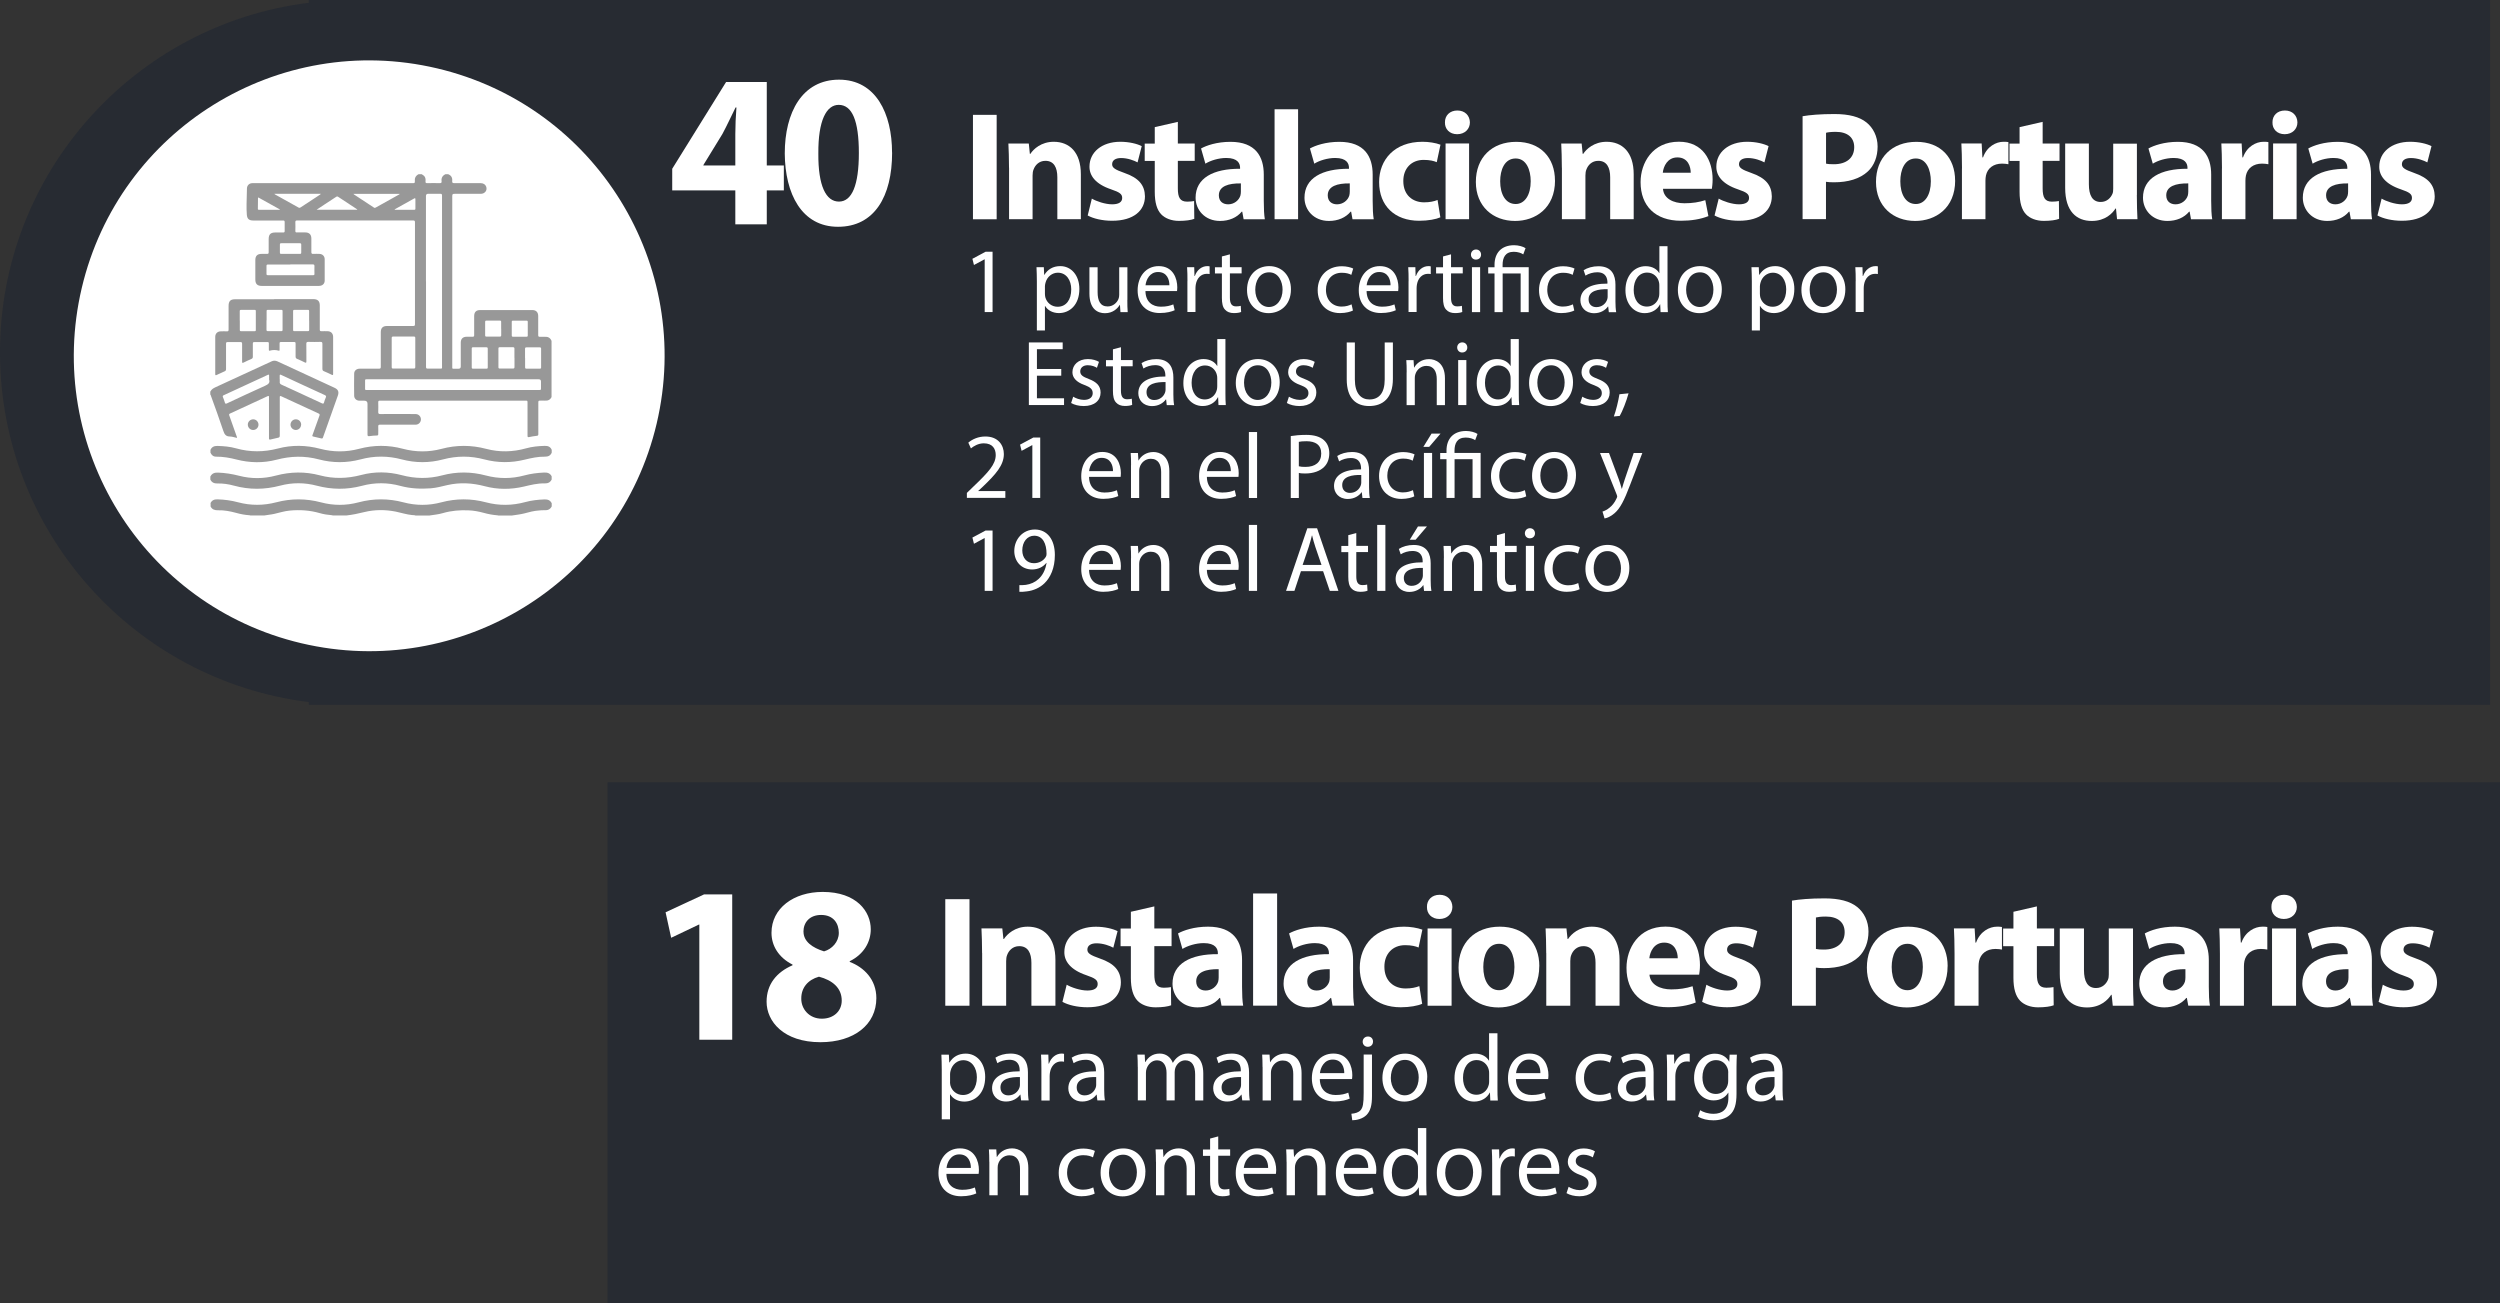 <?xml version="1.0" encoding="UTF-8"?>
<svg id="Capa_2" data-name="Capa 2" xmlns="http://www.w3.org/2000/svg" viewBox="0 0 402.92 210.07">
  <rect x="0" y="0" width="402.92" height="210.07" fill="#333333" stroke="none"/>
  <defs>
    <style>
      .cls-1 {
        fill: #fff;
      }

      .cls-2 {
        fill: #989898;
      }

      .cls-3 {
        fill: #041430;
        opacity: .26;
      }
    </style>
  </defs>
  <g id="Capa_1-2" data-name="Capa 1">
    <g>
      <g>
        <path class="cls-3" d="m401.32,0H49.77v.45C21.72,3.92,0,27.81,0,56.8s21.72,52.88,49.77,56.35v.45h351.55"/>
        <circle class="cls-1" cx="59.5" cy="57.34" r="47.6" transform="translate(-9.97 102.08) rotate(-76.72)"/>
      </g>
      <g>
        <path class="cls-1" d="m118.51,36.16v-5.47h-10.17v-3.49l8.68-13.98h6.56v13.45h2.75v4.02h-2.75v5.47h-5.08Zm0-9.49v-5.08c0-1.38.07-2.79.18-4.27h-.14c-.74,1.48-1.34,2.82-2.12,4.27l-3.07,5.01v.07h5.15Z"/>
        <path class="cls-1" d="m143.78,24.59c0,7.09-2.86,11.96-8.72,11.96s-8.54-5.33-8.58-11.82c0-6.63,2.82-11.89,8.75-11.89s8.54,5.47,8.54,11.75Zm-11.89.14c-.04,5.26,1.24,7.76,3.32,7.76s3.21-2.61,3.21-7.83-1.09-7.76-3.25-7.76c-1.98,0-3.32,2.51-3.28,7.83Z"/>
      </g>
      <g>
        <path class="cls-1" d="m160.63,18.51v16.83h-3.82v-16.83h3.82Z"/>
        <path class="cls-1" d="m162.62,27.02c0-1.52-.05-2.82-.1-3.89h3.29l.17,1.67h.08c.5-.77,1.75-1.95,3.77-1.95,2.5,0,4.37,1.65,4.37,5.24v7.24h-3.79v-6.76c0-1.57-.55-2.65-1.92-2.65-1.05,0-1.67.72-1.92,1.42-.1.22-.15.6-.15.95v7.04h-3.79v-8.31Z"/>
        <path class="cls-1" d="m175.97,32.01c.7.42,2.15.92,3.27.92s1.62-.4,1.62-1.02-.37-.92-1.8-1.4c-2.52-.85-3.49-2.22-3.47-3.67,0-2.27,1.95-3.99,4.97-3.99,1.42,0,2.7.32,3.45.7l-.67,2.62c-.55-.3-1.6-.7-2.65-.7-.92,0-1.45.37-1.45,1,0,.57.47.87,1.97,1.4,2.32.8,3.29,1.97,3.32,3.77,0,2.27-1.8,3.94-5.29,3.94-1.6,0-3.02-.35-3.94-.85l.67-2.72Z"/>
        <path class="cls-1" d="m189.83,19.63v3.5h2.72v2.8h-2.72v4.42c0,1.47.35,2.15,1.5,2.15.47,0,.85-.05,1.12-.1l.03,2.87c-.5.2-1.4.33-2.47.33-1.22,0-2.25-.42-2.85-1.05-.7-.72-1.05-1.9-1.05-3.62v-4.99h-1.62v-2.8h1.62v-2.65l3.72-.85Z"/>
        <path class="cls-1" d="m200.43,35.33l-.22-1.22h-.08c-.8.97-2.05,1.5-3.5,1.5-2.47,0-3.94-1.8-3.94-3.74,0-3.17,2.85-4.69,7.17-4.67v-.17c0-.65-.35-1.57-2.22-1.57-1.25,0-2.57.42-3.37.92l-.7-2.45c.85-.47,2.52-1.07,4.74-1.07,4.07,0,5.37,2.4,5.37,5.27v4.24c0,1.17.05,2.3.17,2.97h-3.42Zm-.45-5.77c-2-.03-3.54.45-3.54,1.92,0,.97.65,1.45,1.5,1.45.95,0,1.72-.62,1.97-1.4.05-.2.08-.42.08-.65v-1.32Z"/>
        <path class="cls-1" d="m205.42,17.61h3.79v17.72h-3.79v-17.72Z"/>
        <path class="cls-1" d="m217.98,35.33l-.22-1.22h-.08c-.8.97-2.05,1.5-3.5,1.5-2.47,0-3.94-1.8-3.94-3.74,0-3.17,2.85-4.69,7.17-4.67v-.17c0-.65-.35-1.57-2.22-1.57-1.25,0-2.57.42-3.37.92l-.7-2.45c.85-.47,2.52-1.07,4.74-1.07,4.07,0,5.37,2.4,5.37,5.27v4.24c0,1.17.05,2.3.17,2.97h-3.42Zm-.45-5.77c-2-.03-3.54.45-3.54,1.92,0,.97.65,1.45,1.5,1.45.95,0,1.72-.62,1.97-1.4.05-.2.08-.42.08-.65v-1.32Z"/>
        <path class="cls-1" d="m232.13,35.03c-.67.3-1.95.55-3.4.55-3.94,0-6.46-2.4-6.46-6.24,0-3.57,2.45-6.49,6.99-6.49,1,0,2.1.17,2.9.47l-.6,2.82c-.45-.2-1.12-.37-2.12-.37-2,0-3.29,1.42-3.27,3.42,0,2.25,1.5,3.42,3.35,3.42.9,0,1.6-.15,2.17-.38l.45,2.8Z"/>
        <path class="cls-1" d="m236.9,19.73c0,1.05-.8,1.9-2.05,1.9s-2-.85-1.97-1.9c-.02-1.1.77-1.92,2-1.92s2,.82,2.02,1.92Zm-3.92,15.6v-12.21h3.79v12.21h-3.79Z"/>
        <path class="cls-1" d="m250.62,29.09c0,4.47-3.17,6.52-6.44,6.52-3.57,0-6.32-2.35-6.32-6.29s2.6-6.46,6.51-6.46,6.24,2.57,6.24,6.24Zm-8.84.12c0,2.1.87,3.67,2.5,3.67,1.47,0,2.42-1.47,2.42-3.67,0-1.82-.7-3.67-2.42-3.67-1.82,0-2.5,1.87-2.5,3.67Z"/>
        <path class="cls-1" d="m251.72,27.02c0-1.52-.05-2.82-.1-3.89h3.29l.17,1.67h.08c.5-.77,1.75-1.95,3.77-1.95,2.5,0,4.37,1.65,4.37,5.24v7.24h-3.79v-6.76c0-1.57-.55-2.65-1.92-2.65-1.05,0-1.67.72-1.92,1.42-.1.22-.15.6-.15.95v7.04h-3.79v-8.31Z"/>
        <path class="cls-1" d="m268.02,30.44c.12,1.57,1.67,2.32,3.45,2.32,1.3,0,2.35-.17,3.37-.5l.5,2.57c-1.25.5-2.77.75-4.42.75-4.14,0-6.51-2.4-6.51-6.22,0-3.1,1.92-6.52,6.17-6.52,3.94,0,5.44,3.07,5.44,6.09,0,.65-.08,1.22-.12,1.5h-7.86Zm4.47-2.6c0-.92-.4-2.47-2.15-2.47-1.6,0-2.25,1.45-2.35,2.47h4.49Z"/>
        <path class="cls-1" d="m277,32.01c.7.42,2.15.92,3.27.92s1.62-.4,1.62-1.02-.37-.92-1.8-1.4c-2.52-.85-3.5-2.22-3.47-3.67,0-2.27,1.95-3.99,4.97-3.99,1.42,0,2.7.32,3.45.7l-.67,2.62c-.55-.3-1.6-.7-2.65-.7-.92,0-1.45.37-1.45,1,0,.57.47.87,1.97,1.4,2.32.8,3.29,1.97,3.32,3.77,0,2.27-1.8,3.94-5.29,3.94-1.6,0-3.02-.35-3.94-.85l.67-2.72Z"/>
        <path class="cls-1" d="m290.53,18.73c1.17-.2,2.82-.35,5.14-.35s4.02.45,5.14,1.35c1.07.85,1.8,2.25,1.8,3.89s-.55,3.05-1.55,3.99c-1.3,1.22-3.22,1.77-5.47,1.77-.5,0-.95-.02-1.3-.08v6.02h-3.77v-16.6Zm3.77,7.64c.32.08.72.1,1.27.1,2.02,0,3.27-1.02,3.27-2.75,0-1.55-1.07-2.47-2.97-2.47-.77,0-1.3.07-1.57.15v4.97Z"/>
        <path class="cls-1" d="m315.11,29.09c0,4.47-3.17,6.52-6.44,6.52-3.57,0-6.32-2.35-6.32-6.29s2.6-6.46,6.51-6.46,6.24,2.57,6.24,6.24Zm-8.84.12c0,2.1.87,3.67,2.5,3.67,1.47,0,2.42-1.47,2.42-3.67,0-1.82-.7-3.67-2.42-3.67-1.82,0-2.5,1.87-2.5,3.67Z"/>
        <path class="cls-1" d="m316.21,27.14c0-1.8-.05-2.97-.1-4.02h3.27l.12,2.25h.1c.62-1.77,2.12-2.52,3.29-2.52.35,0,.52,0,.8.05v3.57c-.27-.05-.6-.1-1.02-.1-1.4,0-2.35.75-2.6,1.92-.05.25-.08.55-.08.85v6.19h-3.79v-8.19Z"/>
        <path class="cls-1" d="m329.21,19.63v3.5h2.72v2.8h-2.72v4.42c0,1.47.35,2.15,1.5,2.15.47,0,.85-.05,1.12-.1l.03,2.87c-.5.2-1.4.33-2.47.33-1.22,0-2.25-.42-2.85-1.05-.7-.72-1.05-1.9-1.05-3.62v-4.99h-1.62v-2.8h1.62v-2.65l3.72-.85Z"/>
        <path class="cls-1" d="m344.39,31.41c0,1.6.05,2.9.1,3.92h-3.29l-.17-1.72h-.08c-.47.75-1.62,2-3.82,2-2.47,0-4.29-1.55-4.29-5.32v-7.16h3.82v6.57c0,1.77.57,2.85,1.9,2.85,1.05,0,1.65-.72,1.9-1.32.1-.22.12-.52.12-.82v-7.26h3.82v8.29Z"/>
        <path class="cls-1" d="m353.12,35.33l-.22-1.22h-.08c-.8.97-2.05,1.5-3.5,1.5-2.47,0-3.94-1.8-3.94-3.74,0-3.17,2.85-4.69,7.17-4.67v-.17c0-.65-.35-1.57-2.22-1.57-1.25,0-2.57.42-3.37.92l-.7-2.45c.85-.47,2.52-1.07,4.74-1.07,4.07,0,5.37,2.4,5.37,5.27v4.24c0,1.17.05,2.3.17,2.97h-3.42Zm-.45-5.77c-2-.03-3.54.45-3.54,1.92,0,.97.65,1.45,1.5,1.45.95,0,1.72-.62,1.97-1.4.05-.2.08-.42.08-.65v-1.32Z"/>
        <path class="cls-1" d="m358.11,27.14c0-1.8-.05-2.97-.1-4.02h3.27l.12,2.25h.1c.62-1.77,2.12-2.52,3.29-2.52.35,0,.52,0,.8.05v3.57c-.27-.05-.6-.1-1.02-.1-1.4,0-2.35.75-2.6,1.92-.05.25-.08.55-.08.85v6.19h-3.79v-8.19Z"/>
        <path class="cls-1" d="m370.27,19.73c0,1.05-.8,1.9-2.05,1.9s-2-.85-1.97-1.9c-.02-1.1.77-1.92,2-1.92s2,.82,2.02,1.92Zm-3.92,15.6v-12.21h3.79v12.21h-3.79Z"/>
        <path class="cls-1" d="m378.88,35.33l-.22-1.22h-.08c-.8.97-2.05,1.5-3.5,1.5-2.47,0-3.94-1.8-3.94-3.74,0-3.17,2.85-4.69,7.17-4.67v-.17c0-.65-.35-1.57-2.22-1.57-1.25,0-2.57.42-3.37.92l-.7-2.45c.85-.47,2.52-1.07,4.74-1.07,4.07,0,5.37,2.4,5.37,5.27v4.24c0,1.17.05,2.3.17,2.97h-3.42Zm-.45-5.77c-2-.03-3.54.45-3.54,1.92,0,.97.65,1.45,1.5,1.45.95,0,1.72-.62,1.97-1.4.05-.2.08-.42.08-.65v-1.32Z"/>
        <path class="cls-1" d="m383.84,32.01c.7.42,2.15.92,3.27.92s1.62-.4,1.62-1.02-.37-.92-1.8-1.4c-2.52-.85-3.5-2.22-3.47-3.67,0-2.27,1.95-3.99,4.97-3.99,1.42,0,2.7.32,3.45.7l-.67,2.62c-.55-.3-1.6-.7-2.65-.7-.92,0-1.45.37-1.45,1,0,.57.47.87,1.97,1.4,2.32.8,3.29,1.97,3.32,3.77,0,2.27-1.8,3.94-5.29,3.94-1.6,0-3.02-.35-3.94-.85l.67-2.72Z"/>
        <path class="cls-1" d="m158.69,41.8h-.03l-1.69.91-.25-1,2.13-1.14h1.12v9.73h-1.27v-8.5Z"/>
        <path class="cls-1" d="m167.11,45.43c0-.93-.03-1.68-.06-2.37h1.18l.06,1.24h.03c.54-.88,1.39-1.41,2.57-1.41,1.75,0,3.07,1.48,3.07,3.68,0,2.6-1.59,3.89-3.29,3.89-.96,0-1.8-.42-2.23-1.14h-.03v3.94h-1.3v-7.84Zm1.3,1.93c0,.2.03.38.06.54.24.91,1.03,1.54,1.98,1.54,1.39,0,2.2-1.14,2.2-2.8,0-1.45-.76-2.69-2.16-2.69-.9,0-1.74.64-1.99,1.63-.04.17-.09.36-.09.54v1.24Z"/>
        <path class="cls-1" d="m181.69,48.33c0,.75.01,1.41.06,1.98h-1.17l-.08-1.18h-.03c-.34.58-1.11,1.35-2.39,1.35-1.14,0-2.5-.63-2.5-3.17v-4.24h1.32v4.01c0,1.38.42,2.31,1.62,2.31.88,0,1.5-.61,1.74-1.2.08-.19.12-.43.12-.67v-4.45h1.32v5.27Z"/>
        <path class="cls-1" d="m184.61,46.92c.03,1.78,1.17,2.51,2.48,2.51.94,0,1.51-.17,2.01-.37l.22.94c-.46.21-1.26.45-2.41.45-2.23,0-3.56-1.47-3.56-3.65s1.29-3.91,3.4-3.91c2.37,0,2.99,2.08,2.99,3.41,0,.27-.03.48-.04.61h-5.09Zm3.86-.94c.01-.84-.34-2.14-1.83-2.14-1.33,0-1.92,1.23-2.02,2.14h3.85Z"/>
        <path class="cls-1" d="m191.38,45.32c0-.85-.01-1.59-.06-2.26h1.15l.04,1.42h.06c.33-.97,1.12-1.59,2.01-1.59.15,0,.25.01.37.04v1.24c-.13-.03-.27-.04-.45-.04-.93,0-1.59.7-1.77,1.69-.03.18-.06.39-.06.61v3.86h-1.3v-4.98Z"/>
        <path class="cls-1" d="m198.22,40.98v2.08h1.89v1h-1.89v3.91c0,.9.25,1.41.99,1.41.34,0,.6-.04.76-.09l.06.99c-.25.11-.66.18-1.17.18-.61,0-1.11-.19-1.42-.55-.38-.39-.51-1.03-.51-1.89v-3.95h-1.12v-1h1.12v-1.74l1.29-.34Z"/>
        <path class="cls-1" d="m208.06,46.62c0,2.68-1.86,3.85-3.61,3.85-1.96,0-3.47-1.44-3.47-3.73,0-2.42,1.59-3.85,3.59-3.85s3.49,1.51,3.49,3.73Zm-5.75.08c0,1.59.91,2.78,2.2,2.78s2.2-1.18,2.2-2.81c0-1.23-.61-2.78-2.17-2.78s-2.23,1.44-2.23,2.81Z"/>
        <path class="cls-1" d="m218.06,50.04c-.34.18-1.11.42-2.08.42-2.19,0-3.61-1.48-3.61-3.7s1.53-3.85,3.89-3.85c.78,0,1.47.19,1.83.37l-.3,1.02c-.31-.18-.81-.34-1.53-.34-1.66,0-2.56,1.23-2.56,2.74,0,1.68,1.08,2.71,2.51,2.71.75,0,1.24-.19,1.62-.36l.22.99Z"/>
        <path class="cls-1" d="m220.25,46.92c.03,1.78,1.17,2.51,2.48,2.51.94,0,1.51-.17,2.01-.37l.22.94c-.46.21-1.26.45-2.41.45-2.23,0-3.56-1.47-3.56-3.65s1.29-3.91,3.4-3.91c2.37,0,2.99,2.08,2.99,3.41,0,.27-.03.48-.04.61h-5.09Zm3.86-.94c.01-.84-.34-2.14-1.83-2.14-1.33,0-1.92,1.23-2.02,2.14h3.85Z"/>
        <path class="cls-1" d="m227.02,45.32c0-.85-.01-1.59-.06-2.26h1.15l.04,1.42h.06c.33-.97,1.12-1.59,2.01-1.59.15,0,.25.01.37.04v1.24c-.13-.03-.27-.04-.45-.04-.93,0-1.59.7-1.77,1.69-.03.18-.06.39-.06.61v3.86h-1.3v-4.98Z"/>
        <path class="cls-1" d="m233.86,40.98v2.08h1.89v1h-1.89v3.91c0,.9.25,1.41.99,1.41.34,0,.6-.04.76-.09l.06.99c-.25.11-.66.18-1.17.18-.61,0-1.11-.19-1.42-.55-.38-.39-.51-1.03-.51-1.89v-3.95h-1.12v-1h1.12v-1.74l1.29-.34Z"/>
        <path class="cls-1" d="m238.7,41.03c.01.45-.31.81-.84.81-.46,0-.79-.36-.79-.81s.34-.82.82-.82.81.36.81.82Zm-1.47,9.28v-7.25h1.32v7.25h-1.32Z"/>
        <path class="cls-1" d="m240.87,50.31v-6.24h-1.02v-1h1.02v-.39c0-1.92,1.12-3.16,3.16-3.16.67,0,1.47.21,1.84.48l-.37,1c-.31-.22-.88-.42-1.53-.42-1.39,0-1.8.97-1.8,2.12v.36h4.21v7.25h-1.3v-6.24h-2.9v6.24h-1.3Z"/>
        <path class="cls-1" d="m253.73,50.04c-.34.18-1.11.42-2.08.42-2.19,0-3.61-1.48-3.61-3.7s1.53-3.85,3.89-3.85c.78,0,1.47.19,1.83.37l-.3,1.02c-.31-.18-.81-.34-1.53-.34-1.66,0-2.56,1.23-2.56,2.74,0,1.68,1.08,2.71,2.51,2.71.75,0,1.24-.19,1.62-.36l.22.99Z"/>
        <path class="cls-1" d="m259.29,50.31l-.1-.91h-.04c-.4.57-1.18,1.08-2.22,1.08-1.47,0-2.22-1.03-2.22-2.08,0-1.75,1.56-2.71,4.36-2.69v-.15c0-.6-.17-1.68-1.65-1.68-.67,0-1.38.21-1.89.54l-.3-.87c.6-.39,1.47-.64,2.38-.64,2.22,0,2.75,1.51,2.75,2.96v2.71c0,.63.03,1.24.12,1.74h-1.2Zm-.19-3.7c-1.44-.03-3.07.22-3.07,1.63,0,.85.57,1.26,1.24,1.26.94,0,1.54-.6,1.75-1.21.04-.13.08-.29.08-.42v-1.26Z"/>
        <path class="cls-1" d="m268.75,39.68v8.76c0,.64.01,1.38.06,1.87h-1.18l-.06-1.26h-.03c-.4.81-1.29,1.42-2.47,1.42-1.75,0-3.1-1.48-3.1-3.68-.01-2.41,1.48-3.89,3.25-3.89,1.11,0,1.86.52,2.19,1.11h.03v-4.33h1.32Zm-1.32,6.33c0-.17-.01-.39-.06-.55-.19-.84-.91-1.53-1.9-1.53-1.36,0-2.17,1.2-2.17,2.8,0,1.47.72,2.68,2.14,2.68.88,0,1.69-.58,1.93-1.57.04-.18.06-.36.06-.57v-1.26Z"/>
        <path class="cls-1" d="m277.5,46.62c0,2.68-1.86,3.85-3.61,3.85-1.96,0-3.47-1.44-3.47-3.73,0-2.42,1.59-3.85,3.59-3.85s3.49,1.51,3.49,3.73Zm-5.75.08c0,1.59.91,2.78,2.2,2.78s2.2-1.18,2.2-2.81c0-1.23-.61-2.78-2.17-2.78s-2.23,1.44-2.23,2.81Z"/>
        <path class="cls-1" d="m282.34,45.43c0-.93-.03-1.68-.06-2.37h1.18l.06,1.24h.03c.54-.88,1.39-1.41,2.57-1.41,1.75,0,3.07,1.48,3.07,3.68,0,2.6-1.59,3.89-3.29,3.89-.96,0-1.8-.42-2.23-1.14h-.03v3.94h-1.3v-7.84Zm1.3,1.93c0,.2.03.38.06.54.24.91,1.03,1.54,1.98,1.54,1.39,0,2.2-1.14,2.2-2.8,0-1.45-.76-2.69-2.16-2.69-.9,0-1.74.64-1.99,1.63-.04.17-.09.36-.09.54v1.24Z"/>
        <path class="cls-1" d="m297.41,46.62c0,2.68-1.86,3.85-3.61,3.85-1.96,0-3.47-1.44-3.47-3.73,0-2.42,1.59-3.85,3.59-3.85s3.49,1.51,3.49,3.73Zm-5.75.08c0,1.59.91,2.78,2.2,2.78s2.2-1.18,2.2-2.81c0-1.23-.61-2.78-2.17-2.78s-2.23,1.44-2.23,2.81Z"/>
        <path class="cls-1" d="m299.08,45.32c0-.85-.01-1.59-.06-2.26h1.15l.04,1.42h.06c.33-.97,1.12-1.59,2.01-1.59.15,0,.25.01.37.04v1.24c-.13-.03-.27-.04-.45-.04-.93,0-1.59.7-1.77,1.69-.03.18-.06.39-.06.61v3.86h-1.3v-4.98Z"/>
        <path class="cls-1" d="m171.04,60.55h-3.92v3.64h4.37v1.09h-5.67v-10.09h5.45v1.09h-4.15v3.19h3.92v1.08Z"/>
        <path class="cls-1" d="m172.96,63.93c.39.25,1.08.52,1.74.52.96,0,1.41-.48,1.41-1.08,0-.63-.37-.97-1.35-1.33-1.3-.46-1.92-1.18-1.92-2.05,0-1.17.94-2.12,2.5-2.12.73,0,1.38.21,1.78.45l-.33.96c-.28-.18-.81-.42-1.48-.42-.78,0-1.21.45-1.21.99,0,.6.43.87,1.38,1.23,1.26.48,1.9,1.11,1.9,2.19,0,1.27-.99,2.17-2.71,2.17-.79,0-1.53-.19-2.04-.49l.33-1Z"/>
        <path class="cls-1" d="m180.66,55.95v2.08h1.89v1h-1.89v3.91c0,.9.25,1.41.99,1.41.34,0,.6-.04.76-.09l.06.99c-.25.11-.66.18-1.17.18-.61,0-1.11-.19-1.42-.55-.38-.39-.51-1.03-.51-1.89v-3.95h-1.12v-1h1.12v-1.74l1.29-.34Z"/>
        <path class="cls-1" d="m188.04,65.28l-.1-.91h-.04c-.4.57-1.18,1.08-2.22,1.08-1.47,0-2.22-1.03-2.22-2.08,0-1.75,1.56-2.71,4.36-2.69v-.15c0-.6-.17-1.68-1.65-1.68-.67,0-1.38.21-1.89.54l-.3-.87c.6-.39,1.47-.64,2.38-.64,2.22,0,2.75,1.51,2.75,2.96v2.71c0,.63.03,1.24.12,1.74h-1.2Zm-.19-3.7c-1.44-.03-3.07.22-3.07,1.63,0,.85.57,1.26,1.24,1.26.94,0,1.54-.6,1.75-1.21.04-.13.08-.29.08-.42v-1.26Z"/>
        <path class="cls-1" d="m197.5,54.65v8.76c0,.64.01,1.38.06,1.87h-1.18l-.06-1.26h-.03c-.4.81-1.29,1.42-2.47,1.42-1.75,0-3.1-1.48-3.1-3.68-.01-2.41,1.48-3.89,3.25-3.89,1.11,0,1.86.52,2.19,1.11h.03v-4.33h1.32Zm-1.32,6.33c0-.17-.01-.39-.06-.55-.19-.84-.91-1.53-1.9-1.53-1.36,0-2.17,1.2-2.17,2.8,0,1.47.72,2.68,2.14,2.68.88,0,1.69-.58,1.93-1.57.04-.18.06-.36.06-.57v-1.26Z"/>
        <path class="cls-1" d="m206.25,61.6c0,2.68-1.86,3.85-3.61,3.85-1.96,0-3.47-1.44-3.47-3.73,0-2.42,1.59-3.85,3.59-3.85s3.49,1.51,3.49,3.73Zm-5.75.08c0,1.59.91,2.78,2.2,2.78s2.2-1.18,2.2-2.81c0-1.23-.61-2.78-2.17-2.78s-2.23,1.44-2.23,2.81Z"/>
        <path class="cls-1" d="m207.73,63.93c.39.25,1.08.52,1.74.52.96,0,1.41-.48,1.41-1.08,0-.63-.37-.97-1.35-1.33-1.3-.46-1.92-1.18-1.92-2.05,0-1.17.94-2.12,2.5-2.12.73,0,1.38.21,1.78.45l-.33.96c-.28-.18-.81-.42-1.48-.42-.78,0-1.21.45-1.21.99,0,.6.43.87,1.38,1.23,1.26.48,1.9,1.11,1.9,2.19,0,1.27-.99,2.17-2.71,2.17-.79,0-1.53-.19-2.04-.49l.33-1Z"/>
        <path class="cls-1" d="m218.36,55.19v5.97c0,2.26,1,3.22,2.35,3.22,1.5,0,2.46-.99,2.46-3.22v-5.97h1.32v5.88c0,3.1-1.63,4.37-3.82,4.37-2.07,0-3.62-1.18-3.62-4.31v-5.94h1.32Z"/>
        <path class="cls-1" d="m226.71,60c0-.75-.01-1.36-.06-1.96h1.17l.08,1.2h.03c.36-.69,1.2-1.36,2.39-1.36,1,0,2.56.6,2.56,3.08v4.33h-1.32v-4.18c0-1.17-.43-2.14-1.68-2.14-.87,0-1.54.61-1.77,1.35-.06.17-.09.39-.09.61v4.36h-1.32v-5.28Z"/>
        <path class="cls-1" d="m236.48,56c.01.45-.31.81-.84.81-.46,0-.79-.36-.79-.81s.34-.82.82-.82.81.36.81.82Zm-1.47,9.28v-7.25h1.32v7.25h-1.32Z"/>
        <path class="cls-1" d="m244.78,54.65v8.76c0,.64.01,1.38.06,1.87h-1.18l-.06-1.26h-.03c-.4.81-1.29,1.42-2.47,1.42-1.75,0-3.1-1.48-3.1-3.68-.01-2.41,1.48-3.89,3.25-3.89,1.11,0,1.86.52,2.19,1.11h.03v-4.33h1.32Zm-1.32,6.33c0-.17-.01-.39-.06-.55-.19-.84-.91-1.53-1.9-1.53-1.36,0-2.17,1.2-2.17,2.8,0,1.47.72,2.68,2.14,2.68.88,0,1.69-.58,1.93-1.57.04-.18.06-.36.06-.57v-1.26Z"/>
        <path class="cls-1" d="m253.52,61.6c0,2.68-1.86,3.85-3.61,3.85-1.96,0-3.47-1.44-3.47-3.73,0-2.42,1.59-3.85,3.59-3.85s3.49,1.51,3.49,3.73Zm-5.75.08c0,1.59.91,2.78,2.2,2.78s2.2-1.18,2.2-2.81c0-1.23-.61-2.78-2.17-2.78s-2.23,1.44-2.23,2.81Z"/>
        <path class="cls-1" d="m255.01,63.93c.39.25,1.08.52,1.74.52.96,0,1.41-.48,1.41-1.08,0-.63-.37-.97-1.35-1.33-1.3-.46-1.92-1.18-1.92-2.05,0-1.17.94-2.12,2.5-2.12.73,0,1.38.21,1.78.45l-.33.96c-.28-.18-.81-.42-1.48-.42-.78,0-1.21.45-1.21.99,0,.6.43.87,1.38,1.23,1.26.48,1.9,1.11,1.9,2.19,0,1.27-.99,2.17-2.71,2.17-.79,0-1.53-.19-2.04-.49l.33-1Z"/>
        <path class="cls-1" d="m260.1,67.12c.33-.88.73-2.48.9-3.58l1.47-.15c-.34,1.27-1,2.93-1.42,3.64l-.94.09Z"/>
        <path class="cls-1" d="m155.83,80.25v-.81l1.03-1c2.49-2.37,3.61-3.62,3.62-5.09,0-.99-.48-1.9-1.93-1.9-.88,0-1.62.45-2.07.82l-.42-.93c.67-.57,1.63-.99,2.75-.99,2.1,0,2.98,1.44,2.98,2.83,0,1.8-1.3,3.25-3.35,5.22l-.78.72v.03h4.37v1.09h-6.21Z"/>
        <path class="cls-1" d="m166.37,71.75h-.03l-1.69.91-.25-1,2.13-1.14h1.12v9.73h-1.27v-8.5Z"/>
        <path class="cls-1" d="m175.52,76.87c.03,1.78,1.17,2.51,2.48,2.51.94,0,1.51-.17,2.01-.37l.22.94c-.46.21-1.26.45-2.41.45-2.23,0-3.56-1.47-3.56-3.65s1.29-3.91,3.4-3.91c2.37,0,2.99,2.08,2.99,3.41,0,.27-.03.48-.04.61h-5.09Zm3.86-.94c.01-.84-.34-2.14-1.83-2.14-1.33,0-1.92,1.23-2.02,2.14h3.85Z"/>
        <path class="cls-1" d="m182.29,74.97c0-.75-.01-1.36-.06-1.96h1.17l.08,1.2h.03c.36-.69,1.2-1.36,2.39-1.36,1,0,2.56.6,2.56,3.08v4.33h-1.32v-4.18c0-1.17-.43-2.14-1.68-2.14-.87,0-1.54.61-1.77,1.35-.06.17-.09.39-.09.61v4.36h-1.32v-5.28Z"/>
        <path class="cls-1" d="m194.51,76.87c.03,1.78,1.17,2.51,2.49,2.51.94,0,1.51-.17,2-.37l.22.94c-.46.21-1.26.45-2.41.45-2.23,0-3.56-1.47-3.56-3.65s1.29-3.91,3.4-3.91c2.37,0,2.99,2.08,2.99,3.41,0,.27-.03.48-.04.61h-5.09Zm3.86-.94c.01-.84-.34-2.14-1.83-2.14-1.33,0-1.92,1.23-2.02,2.14h3.85Z"/>
        <path class="cls-1" d="m201.28,69.63h1.32v10.63h-1.32v-10.63Z"/>
        <path class="cls-1" d="m208.03,70.28c.63-.1,1.45-.19,2.5-.19,1.29,0,2.23.3,2.83.84.55.48.88,1.21.88,2.11s-.27,1.63-.78,2.16c-.69.73-1.81,1.11-3.08,1.11-.39,0-.75-.01-1.05-.09v4.04h-1.3v-9.97Zm1.3,4.87c.29.08.64.1,1.08.1,1.57,0,2.53-.76,2.53-2.16s-.94-1.98-2.38-1.98c-.57,0-1,.04-1.23.1v3.92Z"/>
        <path class="cls-1" d="m219.58,80.25l-.1-.91h-.04c-.4.57-1.18,1.08-2.22,1.08-1.47,0-2.22-1.03-2.22-2.08,0-1.75,1.56-2.71,4.36-2.69v-.15c0-.6-.17-1.68-1.65-1.68-.67,0-1.38.21-1.89.54l-.3-.87c.6-.39,1.47-.64,2.38-.64,2.22,0,2.75,1.51,2.75,2.96v2.71c0,.63.03,1.24.12,1.74h-1.2Zm-.19-3.7c-1.44-.03-3.07.22-3.07,1.63,0,.85.57,1.26,1.24,1.26.94,0,1.54-.6,1.75-1.21.04-.13.08-.29.08-.42v-1.26Z"/>
        <path class="cls-1" d="m227.95,79.99c-.34.18-1.11.42-2.08.42-2.19,0-3.61-1.48-3.61-3.7s1.53-3.85,3.89-3.85c.78,0,1.47.19,1.83.37l-.3,1.02c-.31-.18-.81-.34-1.53-.34-1.66,0-2.56,1.23-2.56,2.74,0,1.68,1.08,2.71,2.51,2.71.75,0,1.24-.19,1.62-.36l.22.99Z"/>
        <path class="cls-1" d="m232.17,69.88l-1.83,2.14h-.94l1.32-2.14h1.45Zm-2.68,10.37v-7.25h1.32v7.25h-1.32Z"/>
        <path class="cls-1" d="m233.13,80.25v-6.24h-1.02v-1h1.02v-.39c0-1.92,1.12-3.16,3.16-3.16.67,0,1.47.21,1.84.48l-.38,1c-.31-.22-.88-.42-1.53-.42-1.39,0-1.8.97-1.8,2.12v.36h4.21v7.25h-1.3v-6.24h-2.9v6.24h-1.3Z"/>
        <path class="cls-1" d="m245.99,79.99c-.34.18-1.11.42-2.08.42-2.19,0-3.61-1.48-3.61-3.7s1.53-3.85,3.89-3.85c.78,0,1.47.19,1.83.37l-.3,1.02c-.31-.18-.81-.34-1.53-.34-1.66,0-2.56,1.23-2.56,2.74,0,1.68,1.08,2.71,2.51,2.71.75,0,1.24-.19,1.62-.36l.22.99Z"/>
        <path class="cls-1" d="m254,76.57c0,2.68-1.86,3.85-3.61,3.85-1.96,0-3.47-1.44-3.47-3.73,0-2.42,1.59-3.85,3.59-3.85s3.49,1.51,3.49,3.73Zm-5.75.08c0,1.59.91,2.78,2.2,2.78s2.2-1.18,2.2-2.81c0-1.23-.61-2.78-2.17-2.78s-2.23,1.44-2.23,2.81Z"/>
        <path class="cls-1" d="m259.32,73.01l1.59,4.28c.17.48.34,1.05.46,1.48h.03c.13-.43.28-.99.46-1.51l1.44-4.25h1.39l-1.98,5.16c-.94,2.49-1.59,3.76-2.49,4.54-.64.57-1.29.79-1.62.85l-.33-1.11c.33-.1.76-.31,1.15-.64.36-.28.81-.79,1.11-1.47.06-.13.11-.24.11-.31s-.03-.18-.09-.34l-2.68-6.68h1.44Z"/>
        <path class="cls-1" d="m158.69,86.73h-.03l-1.69.91-.25-1,2.13-1.14h1.12v9.73h-1.27v-8.5Z"/>
        <path class="cls-1" d="m164.28,94.3c.29.03.61,0,1.06-.04.76-.11,1.48-.42,2.04-.94.64-.58,1.11-1.44,1.29-2.59h-.04c-.54.66-1.32,1.05-2.29,1.05-1.75,0-2.87-1.32-2.87-2.98,0-1.84,1.33-3.46,3.32-3.46s3.22,1.62,3.22,4.1c0,2.14-.72,3.64-1.68,4.57-.75.73-1.78,1.18-2.83,1.3-.48.07-.9.09-1.21.07v-1.08Zm.48-5.6c0,1.21.73,2.07,1.87,2.07.88,0,1.57-.43,1.92-1.02.08-.12.12-.27.12-.48,0-1.66-.61-2.93-1.99-2.93-1.12,0-1.92.99-1.92,2.37Z"/>
        <path class="cls-1" d="m175.52,91.85c.03,1.78,1.17,2.51,2.48,2.51.94,0,1.51-.17,2.01-.37l.22.94c-.46.21-1.26.45-2.41.45-2.23,0-3.56-1.47-3.56-3.65s1.29-3.91,3.4-3.91c2.37,0,2.99,2.08,2.99,3.41,0,.27-.03.48-.04.61h-5.09Zm3.86-.94c.01-.84-.34-2.14-1.83-2.14-1.33,0-1.92,1.23-2.02,2.14h3.85Z"/>
        <path class="cls-1" d="m182.29,89.95c0-.75-.01-1.36-.06-1.96h1.17l.08,1.2h.03c.36-.69,1.2-1.36,2.39-1.36,1,0,2.56.6,2.56,3.08v4.33h-1.32v-4.18c0-1.17-.43-2.14-1.68-2.14-.87,0-1.54.61-1.77,1.35-.06.17-.09.39-.09.61v4.36h-1.32v-5.28Z"/>
        <path class="cls-1" d="m194.51,91.85c.03,1.78,1.17,2.51,2.49,2.51.94,0,1.51-.17,2-.37l.22.94c-.46.21-1.26.45-2.41.45-2.23,0-3.56-1.47-3.56-3.65s1.29-3.91,3.4-3.91c2.37,0,2.99,2.08,2.99,3.41,0,.27-.03.48-.04.61h-5.09Zm3.86-.94c.01-.84-.34-2.14-1.83-2.14-1.33,0-1.92,1.23-2.02,2.14h3.85Z"/>
        <path class="cls-1" d="m201.28,84.6h1.32v10.63h-1.32v-10.63Z"/>
        <path class="cls-1" d="m209.67,92.06l-1.05,3.17h-1.35l3.43-10.09h1.57l3.44,10.09h-1.39l-1.08-3.17h-3.58Zm3.31-1.02l-.99-2.9c-.22-.66-.38-1.26-.52-1.84h-.03c-.15.6-.31,1.21-.51,1.83l-.99,2.92h3.04Z"/>
        <path class="cls-1" d="m218.59,85.9v2.08h1.89v1h-1.89v3.91c0,.9.25,1.41.99,1.41.34,0,.6-.04.76-.09l.06.99c-.25.11-.66.18-1.17.18-.61,0-1.11-.19-1.42-.55-.38-.39-.51-1.03-.51-1.89v-3.95h-1.12v-1h1.12v-1.74l1.29-.34Z"/>
        <path class="cls-1" d="m221.96,84.6h1.32v10.63h-1.32v-10.63Z"/>
        <path class="cls-1" d="m229.51,95.23l-.1-.91h-.04c-.4.57-1.18,1.08-2.22,1.08-1.47,0-2.22-1.03-2.22-2.08,0-1.75,1.56-2.71,4.36-2.69v-.15c0-.6-.17-1.68-1.65-1.68-.67,0-1.38.21-1.89.54l-.3-.87c.6-.39,1.47-.64,2.38-.64,2.22,0,2.75,1.51,2.75,2.96v2.71c0,.63.03,1.24.12,1.74h-1.2Zm-.19-3.7c-1.44-.03-3.07.22-3.07,1.63,0,.85.57,1.26,1.24,1.26.94,0,1.54-.6,1.75-1.21.04-.13.08-.29.08-.42v-1.26Zm.66-6.68l-1.83,2.14h-.94l1.32-2.14h1.45Z"/>
        <path class="cls-1" d="m232.71,89.95c0-.75-.01-1.36-.06-1.96h1.17l.08,1.2h.03c.36-.69,1.2-1.36,2.39-1.36,1,0,2.56.6,2.56,3.08v4.33h-1.32v-4.18c0-1.17-.43-2.14-1.68-2.14-.87,0-1.54.61-1.77,1.35-.06.17-.09.39-.09.61v4.36h-1.32v-5.28Z"/>
        <path class="cls-1" d="m242.55,85.9v2.08h1.89v1h-1.89v3.91c0,.9.25,1.41.99,1.41.34,0,.6-.04.76-.09l.06.99c-.25.11-.66.18-1.17.18-.61,0-1.11-.19-1.42-.55-.38-.39-.51-1.03-.51-1.89v-3.95h-1.12v-1h1.12v-1.74l1.29-.34Z"/>
        <path class="cls-1" d="m247.39,85.95c.01.45-.31.81-.84.81-.46,0-.79-.36-.79-.81s.34-.82.82-.82.81.36.81.82Zm-1.47,9.28v-7.25h1.32v7.25h-1.32Z"/>
        <path class="cls-1" d="m254.59,94.96c-.34.18-1.11.42-2.08.42-2.19,0-3.61-1.48-3.61-3.7s1.53-3.85,3.89-3.85c.78,0,1.47.19,1.83.37l-.3,1.02c-.31-.18-.81-.34-1.53-.34-1.66,0-2.56,1.23-2.56,2.74,0,1.68,1.08,2.71,2.51,2.71.75,0,1.24-.19,1.62-.36l.22.99Z"/>
        <path class="cls-1" d="m262.6,91.55c0,2.68-1.86,3.85-3.61,3.85-1.96,0-3.47-1.44-3.47-3.73,0-2.42,1.59-3.85,3.59-3.85s3.49,1.51,3.49,3.73Zm-5.75.08c0,1.59.91,2.78,2.2,2.78s2.2-1.18,2.2-2.81c0-1.23-.61-2.78-2.17-2.78s-2.23,1.44-2.23,2.81Z"/>
      </g>
      <g id="JfGu5Y">
        <g>
          <path class="cls-2" d="m88.92,63.93c-.21.48-.57.68-1.1.64-.26-.02-.52,0-.79,0-.21-.01-.27.05-.27.27.01,1.06,0,2.11,0,3.17,0,.65,0,1.31,0,1.96,0,.19-.06.25-.25.27-.41.05-.82.11-1.22.2-.22.05-.27,0-.27-.22,0-1.76,0-3.52,0-5.28,0-.37,0-.37-.35-.37-7.81,0-15.62,0-23.43,0-.23,0-.29.07-.28.29.01.5.02,1.01,0,1.51-.01.28.06.37.35.36,1.8-.02,3.61,0,5.42,0,.12,0,.24,0,.36.01.44.05.76.43.75.87-.01.43-.34.79-.77.83-.19.02-.37,0-.56,0-1.74,0-3.48,0-5.22,0-.25,0-.35.05-.33.32.02.4,0,.8,0,1.21,0,.16-.05.21-.21.22-.4.02-.81.03-1.2.1-.29.05-.32-.06-.32-.3,0-1.64,0-3.27,0-4.91q0-.5-.51-.5c-.26,0-.52,0-.79,0-.48-.01-.84-.33-.85-.8-.02-1.19-.02-2.38,0-3.56,0-.49.39-.8.9-.8,1.03,0,2.06,0,3.09,0,.23,0,.3-.05.3-.29-.01-1.86,0-3.72,0-5.58,0-.69.32-1.01,1.01-1.01,1.4,0,2.81,0,4.21,0,.24,0,.29-.07.29-.3,0-5.46,0-10.92,0-16.39,0-.24-.05-.32-.31-.32-6.22,0-12.44,0-18.66,0-.22,0-.32.04-.31.29.02.47.01.94,0,1.4,0,.18.05.25.24.24.46-.01.92,0,1.37,0,.63,0,.97.35.97.98,0,.72.01,1.44,0,2.16,0,.24.05.34.31.32.33-.02.65-.01.98,0,.5.01.85.35.86.85.01,1.15,0,2.3,0,3.45,0,.53-.38.86-.94.86-1.12,0-2.24,0-3.37,0-1.95,0-3.89,0-5.84,0-.71,0-1.03-.32-1.03-1.03,0-1.05,0-2.1,0-3.14,0-.67.33-.99,1-.99.3,0,.6-.01.9,0,.2,0,.25-.07.25-.26,0-.7,0-1.4,0-2.1,0-.79.3-1.09,1.08-1.09.42,0,.84,0,1.26,0,.19,0,.24-.06.24-.24-.01-.48-.01-.95,0-1.43,0-.22-.07-.26-.27-.26-1.59,0-3.18,0-4.77,0-.7,0-1.01-.25-1.06-.95-.09-1.13-.02-2.26,0-3.39,0-.28.01-.56.02-.84.02-.48.36-.82.84-.84.08,0,.17,0,.25,0,8.56,0,17.12,0,25.67,0,.23,0,.33-.05.3-.29-.06-.52.13-.91.6-1.15h.51c.14.12.32.18.44.34.18.24.2.52.17.8-.02.23.05.31.29.3.66-.02,1.33-.02,1.99,0,.25,0,.34-.07.31-.31-.07-.52.14-.91.62-1.13h.45c.49.2.7.57.64,1.09-.03.29.08.35.36.35,1.41-.01,2.82,0,4.24,0,.43,0,.75.21.88.57.21.59-.21,1.14-.87,1.15-1.41,0-2.82,0-4.24,0-.28,0-.36.06-.36.35,0,9.13,0,18.25,0,27.38,0,.08,0,.17,0,.25-.02.16.05.22.21.21.26,0,.52,0,.79,0q.37,0,.37-.36c0-1.28,0-2.56,0-3.84,0-.63.34-.96.98-.96.31,0,.62-.01.93,0,.2.01.25-.07.25-.26,0-1.02,0-2.04,0-3.06,0-.66.32-.98.98-.98,2.8,0,5.59,0,8.39,0,.61,0,.95.35.95.97,0,1.02,0,2.04,0,3.06,0,.23.07.29.28.28.25-.02.51.01.76,0,.53-.04.91.16,1.11.66v9.04Zm-20.26-18.6v3.54c0,3.41,0,6.83,0,10.24,0,.23.05.31.29.3.63-.02,1.25,0,1.88,0,.47,0,.41.04.41-.4,0-7.26,0-14.52,0-21.77,0-1.91,0-3.82,0-5.72,0-.21-.05-.29-.28-.29-.64.02-1.29,0-1.94,0q-.37,0-.37.36c0,4.58,0,9.17,0,13.75Zm4.35,15.8h-13.75c-.07,0-.15,0-.22,0-.15-.01-.2.05-.2.19,0,.37,0,.75,0,1.12,0,.46-.06.41.4.41,9.12,0,18.24,0,27.35,0,.13,0,.26,0,.39,0,.16.01.21-.05.21-.21,0-.38,0-.77,0-1.15q0-.36-.36-.36c-4.61,0-9.22,0-13.83,0Zm-6.08-4.32c0-.78,0-1.55,0-2.33,0-.19-.06-.24-.24-.24-1.1,0-2.2,0-3.31,0-.17,0-.25.04-.25.23,0,1.56,0,3.12,0,4.68,0,.2.06.25.26.25,1.09,0,2.19-.01,3.28,0,.22,0,.26-.08.26-.28-.01-.78,0-1.55,0-2.33Zm-20.13-14.18h0c-1.2,0-2.39,0-3.59,0-.22,0-.27.07-.26.27.01.41.01.82,0,1.23,0,.17.05.22.22.22,2.43,0,4.86,0,7.29,0,.18,0,.23-.06.22-.23,0-.4-.02-.8,0-1.21.01-.24-.07-.3-.3-.3-1.2.01-2.39,0-3.59,0Zm-2.58-11.39c.05.05.06.08.09.09,1.27.71,2.55,1.42,3.82,2.13.14.08.22.02.33-.04,1-.66,2-1.31,3-1.97.08-.05.18-.09.23-.21h-7.46Zm12.74,0c.05.06.07.08.09.1,1.07.7,2.14,1.4,3.21,2.11.14.1.24.04.35-.03,1.21-.67,2.42-1.34,3.62-2.02.06-.04.16-.05.18-.16h-7.45Zm21.65,26.45h0c0-.49,0-.99,0-1.48,0-.19-.06-.24-.24-.24-.71,0-1.42,0-2.13,0-.16,0-.21.05-.21.21,0,1.01,0,2.02,0,3.03,0,.16.06.21.21.21.72,0,1.44,0,2.16,0,.16,0,.21-.05.21-.21,0-.5,0-1.01,0-1.51Zm4.3,0c0-.5,0-.99,0-1.49,0-.18-.06-.24-.24-.24-.7,0-1.4,0-2.1,0-.18,0-.24.04-.24.23,0,.99,0,1.98,0,2.97,0,.18.05.24.24.24.7-.01,1.4-.01,2.1,0,.2,0,.25-.07.25-.26-.01-.49,0-.97,0-1.46Zm1.72,0c0,.5,0,.99,0,1.49,0,.18.05.24.24.24.7,0,1.4,0,2.1,0,.18,0,.25-.04.24-.23,0-.99,0-1.98,0-2.97,0-.18-.05-.24-.24-.24-.7,0-1.4.01-2.1,0-.21,0-.25.08-.25.26,0,.49,0,.97,0,1.46Zm-27.04-23.89c-.04-.05-.05-.08-.07-.09-1.01-.66-2.02-1.32-3.02-1.99-.12-.08-.21-.07-.33.01-.61.4-1.22.8-1.83,1.2-.42.27-.83.55-1.31.87h6.56Zm27.47,19.17c0-.35,0-.71,0-1.06,0-.16-.03-.24-.21-.23-.72,0-1.44,0-2.16,0-.15,0-.22.04-.21.21,0,.72,0,1.44,0,2.16,0,.15.04.22.2.22.73,0,1.46,0,2.18,0,.17,0,.2-.08.2-.22,0-.35,0-.71,0-1.06Zm-4.29.03c0-.37,0-.75,0-1.12,0-.16-.06-.21-.21-.21-.72,0-1.44,0-2.15,0-.18,0-.22.07-.22.23,0,.71,0,1.42,0,2.13,0,.18.06.22.23.22.71,0,1.42,0,2.13,0,.2,0,.23-.08.23-.25,0-.34,0-.67,0-1.01Zm-33.94-12.08c.5,0,.99,0,1.49,0,.17,0,.23-.05.23-.22,0-.42-.01-.84,0-1.26,0-.18-.05-.24-.24-.24-.99,0-1.98,0-2.97,0-.17,0-.23.05-.23.22.01.42.01.84,0,1.26,0,.18.05.25.24.24.5-.01.99,0,1.49,0Zm-1.75-7.11s.01-.04.02-.06c-.23-.13-.47-.26-.7-.39-.86-.48-1.73-.97-2.59-1.44-.08-.04-.23-.21-.23.05-.01.56,0,1.12-.02,1.68,0,.12.04.16.16.16,1.12,0,2.24,0,3.36,0Zm18.49-.04c.07.02.1.04.12.04,1.03,0,2.05,0,3.08,0,.16,0,.18-.07.18-.2,0-.49,0-.97,0-1.46,0-.22-.04-.26-.24-.14-.92.52-1.84,1.03-2.76,1.54-.12.07-.23.13-.38.22Z"/>
          <path class="cls-2" d="m33.92,63.09c.17-.35.47-.52.81-.68,3.02-1.38,6.03-2.78,9.04-4.17.32-.15.62-.14.94,0,3.07,1.42,6.14,2.84,9.21,4.26.57.26.74.65.54,1.23-.8,2.26-1.6,4.51-2.4,6.76-.05.15-.11.21-.28.17-.42-.11-.85-.21-1.28-.3-.19-.04-.19-.11-.13-.26.37-1.03.73-2.06,1.11-3.09.08-.2.04-.29-.16-.38-1.99-.91-3.97-1.83-5.96-2.75-.24-.11-.27-.06-.27.18,0,2.05,0,4.1,0,6.14,0,.22-.06.31-.28.35-.4.08-.8.18-1.2.28-.2.05-.26,0-.26-.21,0-1.57,0-3.14,0-4.71,0-.64,0-1.27,0-1.91,0-.18-.03-.23-.22-.15-2.02.94-4.04,1.87-6.06,2.8-.18.08-.16.18-.11.33.39,1.09.78,2.18,1.16,3.28.03.1.09.19.08.32-.39-.08-.76-.22-1.14-.23-.65,0-.88-.34-1.07-.91-.62-1.89-1.32-3.76-1.99-5.63-.03-.08-.03-.17-.11-.22v-.51Zm11.17-1.97c0,.13.01.26,0,.39-.04.26.07.4.31.5.77.34,1.53.7,2.29,1.05,1.4.65,2.8,1.29,4.19,1.94.21.1.29.06.35-.15.07-.26.16-.52.27-.76.11-.23.05-.33-.18-.43-1.21-.54-2.41-1.11-3.61-1.66-1.13-.52-2.26-1.04-3.38-1.57-.2-.1-.26-.06-.25.16.01.18,0,.35,0,.53Zm-1.72.09c0-.28,0-.47,0-.65.01-.2-.05-.22-.22-.14-2.37,1.1-4.73,2.19-7.1,3.28-.16.07-.18.15-.12.3.11.28.22.56.3.85.06.23.15.26.37.15,2.03-.95,4.06-1.9,6.11-2.82.51-.23.83-.47.67-.97Z"/>
          <path class="cls-2" d="m33.92,81.1c.23-.48.61-.64,1.14-.62,1.12.03,2.22.18,3.3.47,2.06.55,4.12.54,6.18,0,2.39-.63,4.79-.62,7.18.01,2.02.54,4.05.54,6.07,0,2.41-.64,4.82-.64,7.23,0,2.03.54,4.07.54,6.1,0,2.4-.64,4.8-.64,7.21,0,2.11.56,4.22.53,6.32-.04,1.02-.28,2.05-.39,3.1-.43.53-.02.93.13,1.17.62v.51c-.25.48-.65.65-1.17.61-.29-.02-.58.02-.86.04-.82.05-1.62.26-2.41.48-.66.17-1.34.23-2.01.34h-2.13c-.06-.01-.13-.04-.19-.04-.74-.06-1.46-.19-2.17-.39-.81-.22-1.64-.38-2.48-.41-1.39-.06-2.76.05-4.1.44-.73.22-1.48.28-2.23.4h-2.19c-.18-.08-.38-.06-.58-.08-.89-.09-1.73-.37-2.6-.55-1.7-.34-3.4-.34-5.08.07-.96.24-1.93.44-2.91.55h-2.13c-.08-.02-.16-.04-.24-.05-.64-.05-1.28-.15-1.9-.33-1.59-.46-3.21-.57-4.85-.41-.85.08-1.66.34-2.49.53-.54.13-1.09.15-1.62.26h-2.19c-.06-.02-.12-.04-.19-.04-.73-.05-1.44-.18-2.14-.38-.96-.26-1.93-.45-2.92-.42-.53.01-.95-.12-1.2-.61v-.51Z"/>
          <path class="cls-2" d="m88.92,72.96c-.21.48-.58.65-1.1.64-1.12-.02-2.21.23-3.29.49-2.16.53-4.32.52-6.47-.05-2.22-.59-4.43-.59-6.65,0-2.21.59-4.45.59-6.66,0-2.22-.59-4.42-.6-6.65,0-2.23.59-4.48.59-6.71,0-2.28-.61-4.54-.55-6.81.05-2.15.56-4.32.52-6.47-.03-1.08-.28-2.17-.47-3.29-.46-.46,0-.72-.26-.9-.64v-.45c.22-.49.6-.65,1.13-.64,1.01.03,2.02.11,3,.39,2.24.63,4.48.62,6.73.03,2.27-.6,4.55-.56,6.82.04,2.1.55,4.19.56,6.29,0,2.35-.62,4.7-.63,7.04,0,2.08.55,4.16.56,6.24.01,2.39-.64,4.79-.63,7.18,0,2.15.57,4.29.52,6.43-.08.99-.28,2-.37,3.02-.4.53-.01.91.14,1.12.64v.45Z"/>
          <path class="cls-2" d="m33.92,76.78c.26-.51.69-.63,1.23-.61,1.14.04,2.25.22,3.35.5,1.99.52,3.98.51,5.96-.02,2.36-.63,4.73-.67,7.09-.04,2.23.59,4.44.53,6.67-.06,2.16-.57,4.36-.54,6.52.03,2.18.58,4.35.61,6.54.03,2.34-.62,4.68-.6,7.01.02,2.08.55,4.16.55,6.23-.01,1.03-.28,2.09-.41,3.16-.46.54-.02.97.09,1.23.61v.51c-.23.48-.61.64-1.14.63-1.14-.03-2.24.25-3.34.51-2.1.49-4.22.5-6.31-.06-2-.53-4-.64-6.02-.18-.88.2-1.76.45-2.67.52-1.64.12-3.27.05-4.87-.38-2.07-.57-4.16-.58-6.24-.02-2.42.64-4.84.62-7.26-.02-1.96-.52-3.95-.53-5.91-.01-2.49.66-4.97.68-7.45,0-.87-.24-1.76-.37-2.66-.35-.52.01-.91-.15-1.14-.63v-.51Z"/>
          <path class="cls-2" d="m44.24,48.21c2.09,0,4.19,0,6.28,0,.69,0,1.02.33,1.02,1.01,0,1.29,0,2.58,0,3.87,0,.21.04.3.28.29.32-.02.64,0,.95,0,.56,0,.91.35.92.91,0,1.98,0,3.97,0,5.95,0,.19-.03.26-.23.16-.41-.2-.83-.4-1.25-.57-.2-.08-.25-.2-.25-.41,0-1.34,0-2.67,0-4.01,0-.25-.08-.31-.32-.31-.64.02-1.29.02-1.94,0-.28,0-.34.09-.33.35.02.93,0,1.85.01,2.78,0,.26-.07.28-.28.17-.39-.2-.79-.38-1.2-.55-.19-.08-.26-.18-.26-.39.01-.7,0-1.4,0-2.1,0-.18-.05-.24-.24-.24-.7,0-1.4,0-2.1,0-.18,0-.25.05-.24.24.01.34,0,.67,0,1.01,0,.13-.02.19-.18.14-.45-.13-.91-.13-1.36,0-.16.05-.19,0-.19-.15,0-.34,0-.67,0-1.01,0-.17-.06-.23-.23-.22-.7,0-1.4.01-2.1,0-.21,0-.25.08-.25.26,0,.7,0,1.4,0,2.1,0,.19-.06.28-.23.36-.43.18-.85.38-1.27.59-.2.1-.23.03-.23-.16,0-.95,0-1.91,0-2.86,0-.24-.07-.3-.3-.29-.67.01-1.35.01-2.02,0-.21,0-.27.06-.27.27,0,1.36,0,2.71,0,4.07,0,.2-.05.3-.24.38-.42.18-.83.38-1.25.57-.16.08-.25.1-.25-.14,0-1.99,0-3.98,0-5.98,0-.55.36-.89.9-.9.33,0,.66-.02.98,0,.24.02.27-.09.27-.29,0-1.26,0-2.53,0-3.79,0-.79.29-1.09,1.08-1.09,2.08,0,4.15,0,6.23,0Zm5.58,3.47c0-.5,0-1.01,0-1.51,0-.16-.03-.24-.21-.23-.72,0-1.44,0-2.16,0-.16,0-.21.06-.21.21,0,1.01,0,2.02,0,3.02,0,.16.06.2.22.2.72,0,1.44,0,2.16,0,.16,0,.21-.06.21-.21,0-.49,0-.99,0-1.48Zm-6.87-.05c0,.5,0,1.01,0,1.51,0,.16.04.23.22.23.72,0,1.44,0,2.16,0,.17,0,.21-.06.21-.21,0-1.01,0-2.02,0-3.02,0-.14-.04-.2-.19-.2-.73,0-1.46,0-2.18,0-.16,0-.21.06-.2.21,0,.49,0,.99,0,1.48Zm-4.3.03c0,.49,0,.99,0,1.49,0,.17.04.23.22.23.72,0,1.44,0,2.16,0,.16,0,.21-.06.2-.21,0-1.01,0-2.02,0-3.03,0-.14-.04-.2-.19-.2-.73,0-1.46,0-2.19,0-.16,0-.21.06-.21.21,0,.5,0,1.01,0,1.51Z"/>
          <path class="cls-2" d="m40.81,67.58c.47,0,.85.4.85.87,0,.48-.41.87-.89.85-.47-.01-.84-.42-.83-.88.01-.47.4-.84.88-.84Z"/>
          <path class="cls-2" d="m48.53,68.43c0,.47-.37.86-.84.87-.47,0-.86-.38-.87-.84,0-.49.37-.88.86-.88.48,0,.85.37.86.85Z"/>
        </g>
      </g>
      <rect class="cls-3" x="97.92" y="126.07" width="305" height="84"/>
      <g>
        <path class="cls-1" d="m112.71,149.01h-.07l-4.47,2.13-.9-4.11,6.2-2.88h4.54v23.42h-5.3v-18.55Z"/>
        <path class="cls-1" d="m123.55,161.44c0-2.81,1.62-4.76,4.18-5.87v-.11c-2.27-1.15-3.39-3.06-3.39-5.12,0-3.96,3.57-6.59,8.25-6.59,5.48,0,7.75,3.17,7.75,6.02,0,2.02-1.08,4-3.39,5.15v.11c2.27.86,4.29,2.81,4.29,5.84,0,4.25-3.57,7.1-9.01,7.1-5.94,0-8.68-3.35-8.68-6.52Zm12.11-.18c0-2.05-1.51-3.28-3.67-3.85-1.8.5-2.85,1.8-2.85,3.49-.04,1.69,1.26,3.28,3.31,3.28,1.95,0,3.21-1.26,3.21-2.92Zm-6.16-11.1c0,1.58,1.44,2.59,3.31,3.17,1.26-.36,2.38-1.51,2.38-2.99s-.83-2.88-2.85-2.88c-1.87,0-2.85,1.22-2.85,2.7Z"/>
      </g>
      <g>
        <path class="cls-1" d="m156.25,144.92v17.17h-3.9v-17.17h3.9Z"/>
        <path class="cls-1" d="m158.28,153.6c0-1.55-.05-2.88-.1-3.97h3.36l.18,1.71h.08c.51-.79,1.78-1.99,3.84-1.99,2.55,0,4.46,1.68,4.46,5.35v7.39h-3.87v-6.9c0-1.6-.56-2.7-1.96-2.7-1.07,0-1.71.74-1.96,1.45-.1.23-.15.61-.15.97v7.18h-3.87v-8.48Z"/>
        <path class="cls-1" d="m171.91,158.7c.71.43,2.19.94,3.34.94s1.66-.41,1.66-1.04-.38-.94-1.83-1.43c-2.57-.87-3.57-2.27-3.54-3.74,0-2.32,1.99-4.07,5.07-4.07,1.45,0,2.75.33,3.51.71l-.69,2.67c-.56-.31-1.63-.71-2.7-.71-.94,0-1.48.38-1.48,1.02,0,.59.48.89,2.01,1.43,2.37.81,3.36,2.01,3.39,3.84,0,2.32-1.83,4.02-5.4,4.02-1.63,0-3.08-.36-4.02-.87l.69-2.78Z"/>
        <path class="cls-1" d="m186.04,146.07v3.57h2.78v2.85h-2.78v4.51c0,1.5.36,2.19,1.53,2.19.48,0,.87-.05,1.15-.1l.03,2.93c-.51.2-1.43.33-2.52.33-1.25,0-2.29-.43-2.9-1.07-.71-.74-1.07-1.93-1.07-3.69v-5.09h-1.66v-2.85h1.66v-2.7l3.79-.87Z"/>
        <path class="cls-1" d="m196.87,162.08l-.23-1.25h-.08c-.82.99-2.09,1.53-3.57,1.53-2.52,0-4.02-1.83-4.02-3.82,0-3.23,2.9-4.79,7.31-4.76v-.18c0-.66-.36-1.6-2.27-1.6-1.27,0-2.62.43-3.44.94l-.71-2.5c.87-.48,2.57-1.09,4.84-1.09,4.15,0,5.48,2.44,5.48,5.37v4.33c0,1.2.05,2.34.18,3.03h-3.49Zm-.46-5.88c-2.04-.03-3.62.46-3.62,1.96,0,.99.66,1.48,1.53,1.48.97,0,1.76-.64,2.01-1.43.05-.2.08-.43.08-.66v-1.35Z"/>
        <path class="cls-1" d="m201.96,144h3.87v18.08h-3.87v-18.08Z"/>
        <path class="cls-1" d="m214.77,162.08l-.23-1.25h-.08c-.82.99-2.09,1.53-3.57,1.53-2.52,0-4.02-1.83-4.02-3.82,0-3.23,2.9-4.79,7.31-4.76v-.18c0-.66-.36-1.6-2.27-1.6-1.27,0-2.62.43-3.44.94l-.71-2.5c.87-.48,2.57-1.09,4.84-1.09,4.15,0,5.47,2.44,5.47,5.37v4.33c0,1.2.05,2.34.18,3.03h-3.49Zm-.46-5.88c-2.04-.03-3.62.46-3.62,1.96,0,.99.66,1.48,1.53,1.48.97,0,1.76-.64,2.01-1.43.05-.2.08-.43.08-.66v-1.35Z"/>
        <path class="cls-1" d="m229.21,161.78c-.69.31-1.99.56-3.46.56-4.02,0-6.6-2.45-6.6-6.37,0-3.64,2.5-6.62,7.13-6.62,1.02,0,2.14.18,2.96.48l-.61,2.88c-.46-.2-1.15-.38-2.17-.38-2.04,0-3.36,1.45-3.34,3.49,0,2.29,1.53,3.49,3.41,3.49.92,0,1.63-.15,2.22-.38l.46,2.85Z"/>
        <path class="cls-1" d="m234.08,146.17c0,1.07-.81,1.94-2.09,1.94s-2.04-.87-2.01-1.94c-.03-1.12.79-1.96,2.04-1.96s2.04.84,2.06,1.96Zm-4,15.92v-12.45h3.87v12.45h-3.87Z"/>
        <path class="cls-1" d="m248.08,155.72c0,4.56-3.23,6.65-6.57,6.65-3.64,0-6.44-2.39-6.44-6.42s2.65-6.6,6.65-6.6,6.37,2.62,6.37,6.37Zm-9.02.13c0,2.14.89,3.74,2.55,3.74,1.5,0,2.47-1.5,2.47-3.74,0-1.86-.71-3.74-2.47-3.74-1.86,0-2.55,1.91-2.55,3.74Z"/>
        <path class="cls-1" d="m249.2,153.6c0-1.55-.05-2.88-.1-3.97h3.36l.18,1.71h.08c.51-.79,1.78-1.99,3.84-1.99,2.55,0,4.46,1.68,4.46,5.35v7.39h-3.87v-6.9c0-1.6-.56-2.7-1.96-2.7-1.07,0-1.71.74-1.96,1.45-.1.23-.15.61-.15.97v7.18h-3.87v-8.48Z"/>
        <path class="cls-1" d="m265.84,157.09c.13,1.6,1.71,2.37,3.51,2.37,1.32,0,2.39-.18,3.44-.51l.51,2.62c-1.27.51-2.83.76-4.51.76-4.23,0-6.65-2.45-6.65-6.34,0-3.16,1.96-6.65,6.29-6.65,4.02,0,5.55,3.13,5.55,6.21,0,.66-.08,1.25-.13,1.53h-8.02Zm4.56-2.65c0-.94-.41-2.52-2.19-2.52-1.63,0-2.29,1.48-2.39,2.52h4.58Z"/>
        <path class="cls-1" d="m275.01,158.7c.71.43,2.19.94,3.34.94s1.66-.41,1.66-1.04-.38-.94-1.83-1.43c-2.57-.87-3.57-2.27-3.54-3.74,0-2.32,1.99-4.07,5.07-4.07,1.45,0,2.75.33,3.51.71l-.69,2.67c-.56-.31-1.63-.71-2.7-.71-.94,0-1.48.38-1.48,1.02,0,.59.48.89,2.01,1.43,2.37.81,3.36,2.01,3.39,3.84,0,2.32-1.83,4.02-5.4,4.02-1.63,0-3.08-.36-4.02-.87l.69-2.78Z"/>
        <path class="cls-1" d="m288.81,145.15c1.2-.2,2.88-.36,5.25-.36s4.1.46,5.25,1.38c1.1.87,1.83,2.29,1.83,3.97s-.56,3.11-1.58,4.08c-1.32,1.25-3.29,1.81-5.58,1.81-.51,0-.97-.03-1.32-.08v6.14h-3.85v-16.94Zm3.85,7.79c.33.08.74.1,1.3.1,2.06,0,3.34-1.04,3.34-2.8,0-1.58-1.09-2.52-3.03-2.52-.79,0-1.32.08-1.6.15v5.07Z"/>
        <path class="cls-1" d="m313.89,155.72c0,4.56-3.23,6.65-6.57,6.65-3.64,0-6.44-2.39-6.44-6.42s2.65-6.6,6.65-6.6,6.37,2.62,6.37,6.37Zm-9.01.13c0,2.14.89,3.74,2.55,3.74,1.5,0,2.47-1.5,2.47-3.74,0-1.86-.71-3.74-2.47-3.74-1.86,0-2.55,1.91-2.55,3.74Z"/>
        <path class="cls-1" d="m315.01,153.73c0-1.83-.05-3.03-.1-4.1h3.34l.13,2.29h.1c.64-1.81,2.17-2.57,3.36-2.57.36,0,.53,0,.81.05v3.64c-.28-.05-.61-.1-1.04-.1-1.43,0-2.39.76-2.65,1.96-.05.25-.08.56-.08.87v6.32h-3.87v-8.35Z"/>
        <path class="cls-1" d="m328.28,146.07v3.57h2.78v2.85h-2.78v4.51c0,1.5.36,2.19,1.53,2.19.48,0,.87-.05,1.15-.1l.03,2.93c-.51.2-1.43.33-2.52.33-1.25,0-2.29-.43-2.9-1.07-.71-.74-1.07-1.93-1.07-3.69v-5.09h-1.66v-2.85h1.66v-2.7l3.79-.87Z"/>
        <path class="cls-1" d="m343.77,158.09c0,1.63.05,2.95.1,4h-3.36l-.18-1.76h-.08c-.48.76-1.66,2.04-3.9,2.04-2.52,0-4.38-1.58-4.38-5.42v-7.31h3.9v6.7c0,1.81.58,2.9,1.94,2.9,1.07,0,1.68-.74,1.93-1.35.1-.23.13-.54.13-.84v-7.41h3.9v8.46Z"/>
        <path class="cls-1" d="m352.68,162.08l-.23-1.25h-.08c-.82.99-2.09,1.53-3.57,1.53-2.52,0-4.02-1.83-4.02-3.82,0-3.23,2.9-4.79,7.31-4.76v-.18c0-.66-.36-1.6-2.27-1.6-1.27,0-2.62.43-3.44.94l-.71-2.5c.87-.48,2.57-1.09,4.84-1.09,4.15,0,5.48,2.44,5.48,5.37v4.33c0,1.2.05,2.34.18,3.03h-3.49Zm-.46-5.88c-2.04-.03-3.62.46-3.62,1.96,0,.99.66,1.48,1.53,1.48.97,0,1.76-.64,2.01-1.43.05-.2.08-.43.08-.66v-1.35Z"/>
        <path class="cls-1" d="m357.78,153.73c0-1.83-.05-3.03-.1-4.1h3.34l.13,2.29h.1c.64-1.81,2.17-2.57,3.36-2.57.36,0,.53,0,.81.05v3.64c-.28-.05-.61-.1-1.04-.1-1.43,0-2.39.76-2.65,1.96-.05.25-.08.56-.08.87v6.32h-3.87v-8.35Z"/>
        <path class="cls-1" d="m370.18,146.17c0,1.07-.81,1.94-2.09,1.94s-2.04-.87-2.01-1.94c-.03-1.12.79-1.96,2.04-1.96s2.04.84,2.06,1.96Zm-4,15.92v-12.45h3.87v12.45h-3.87Z"/>
        <path class="cls-1" d="m378.96,162.08l-.23-1.25h-.08c-.82.99-2.09,1.53-3.57,1.53-2.52,0-4.02-1.83-4.02-3.82,0-3.23,2.9-4.79,7.31-4.76v-.18c0-.66-.36-1.6-2.27-1.6-1.27,0-2.62.43-3.44.94l-.71-2.5c.87-.48,2.57-1.09,4.84-1.09,4.15,0,5.48,2.44,5.48,5.37v4.33c0,1.2.05,2.34.18,3.03h-3.49Zm-.46-5.88c-2.04-.03-3.62.46-3.62,1.96,0,.99.66,1.48,1.53,1.48.97,0,1.76-.64,2.01-1.43.05-.2.08-.43.08-.66v-1.35Z"/>
        <path class="cls-1" d="m384.03,158.7c.71.43,2.19.94,3.34.94s1.66-.41,1.66-1.04-.38-.94-1.83-1.43c-2.57-.87-3.57-2.27-3.54-3.74,0-2.32,1.99-4.07,5.07-4.07,1.45,0,2.75.33,3.51.71l-.69,2.67c-.56-.31-1.63-.71-2.7-.71-.94,0-1.48.38-1.48,1.02,0,.59.48.89,2.01,1.43,2.37.81,3.36,2.01,3.39,3.84,0,2.32-1.83,4.02-5.4,4.02-1.63,0-3.08-.36-4.02-.87l.69-2.78Z"/>
        <path class="cls-1" d="m151.78,172.39c0-.95-.03-1.71-.06-2.41h1.21l.06,1.27h.03c.55-.9,1.42-1.44,2.63-1.44,1.79,0,3.13,1.51,3.13,3.76,0,2.66-1.62,3.97-3.36,3.97-.98,0-1.83-.43-2.28-1.16h-.03v4.02h-1.33v-8Zm1.33,1.97c0,.2.03.38.06.55.24.93,1.05,1.57,2.02,1.57,1.42,0,2.25-1.16,2.25-2.86,0-1.48-.78-2.75-2.2-2.75-.92,0-1.77.66-2.03,1.67-.05.17-.09.37-.09.55v1.27Z"/>
        <path class="cls-1" d="m164.57,177.36l-.11-.93h-.05c-.41.58-1.21,1.1-2.26,1.1-1.5,0-2.26-1.05-2.26-2.12,0-1.79,1.59-2.76,4.45-2.75v-.15c0-.61-.17-1.71-1.68-1.71-.69,0-1.41.21-1.92.55l-.31-.89c.61-.4,1.5-.66,2.43-.66,2.26,0,2.81,1.54,2.81,3.02v2.76c0,.64.03,1.27.12,1.77h-1.22Zm-.2-3.77c-1.47-.03-3.13.23-3.13,1.67,0,.87.58,1.28,1.27,1.28.96,0,1.57-.61,1.79-1.24.05-.14.08-.29.08-.43v-1.28Z"/>
        <path class="cls-1" d="m167.84,172.28c0-.87-.02-1.62-.06-2.31h1.18l.04,1.45h.06c.34-.99,1.15-1.62,2.05-1.62.15,0,.26.02.38.05v1.27c-.14-.03-.28-.05-.46-.05-.95,0-1.62.72-1.8,1.73-.03.18-.06.4-.06.63v3.94h-1.33v-5.09Z"/>
        <path class="cls-1" d="m176.86,177.36l-.11-.93h-.05c-.41.58-1.21,1.1-2.26,1.1-1.5,0-2.26-1.05-2.26-2.12,0-1.79,1.59-2.76,4.45-2.75v-.15c0-.61-.17-1.71-1.68-1.71-.69,0-1.41.21-1.92.55l-.31-.89c.61-.4,1.5-.66,2.43-.66,2.26,0,2.81,1.54,2.81,3.02v2.76c0,.64.03,1.27.12,1.77h-1.22Zm-.2-3.77c-1.47-.03-3.13.23-3.13,1.67,0,.87.58,1.28,1.27,1.28.96,0,1.57-.61,1.79-1.24.05-.14.08-.29.08-.43v-1.28Z"/>
        <path class="cls-1" d="m183.37,171.97c0-.76-.02-1.39-.06-2h1.18l.06,1.19h.05c.41-.7,1.1-1.36,2.32-1.36,1.01,0,1.77.61,2.09,1.48h.03c.23-.41.52-.73.83-.96.44-.34.93-.52,1.63-.52.98,0,2.43.64,2.43,3.21v4.35h-1.31v-4.19c0-1.42-.52-2.28-1.6-2.28-.76,0-1.36.57-1.59,1.22-.06.18-.11.43-.11.67v4.57h-1.31v-4.43c0-1.18-.52-2.03-1.54-2.03-.84,0-1.45.67-1.67,1.34-.08.2-.11.43-.11.66v4.46h-1.31v-5.39Z"/>
        <path class="cls-1" d="m200.21,177.36l-.11-.93h-.05c-.41.58-1.21,1.1-2.26,1.1-1.5,0-2.26-1.05-2.26-2.12,0-1.79,1.59-2.76,4.45-2.75v-.15c0-.61-.17-1.71-1.68-1.71-.69,0-1.41.21-1.92.55l-.31-.89c.61-.4,1.5-.66,2.43-.66,2.26,0,2.81,1.54,2.81,3.02v2.76c0,.64.03,1.27.12,1.77h-1.22Zm-.2-3.77c-1.47-.03-3.13.23-3.13,1.67,0,.87.58,1.28,1.27,1.28.96,0,1.57-.61,1.79-1.24.05-.14.08-.29.08-.43v-1.28Z"/>
        <path class="cls-1" d="m203.48,171.97c0-.76-.02-1.39-.06-2h1.19l.08,1.22h.03c.37-.7,1.22-1.39,2.44-1.39,1.02,0,2.61.61,2.61,3.15v4.41h-1.34v-4.26c0-1.19-.44-2.18-1.71-2.18-.89,0-1.57.63-1.8,1.37-.06.17-.09.4-.09.63v4.44h-1.34v-5.39Z"/>
        <path class="cls-1" d="m212.71,173.91c.03,1.82,1.19,2.57,2.54,2.57.96,0,1.54-.17,2.05-.38l.23.96c-.47.21-1.28.46-2.46.46-2.28,0-3.64-1.5-3.64-3.73s1.31-3.99,3.47-3.99c2.41,0,3.05,2.12,3.05,3.48,0,.27-.03.49-.05.63h-5.19Zm3.94-.96c.02-.86-.35-2.18-1.86-2.18-1.36,0-1.96,1.25-2.06,2.18h3.92Z"/>
        <path class="cls-1" d="m217.81,179.5c.61-.05,1.15-.21,1.47-.57.37-.43.5-1.01.5-2.78v-6.19h1.34v6.71c0,1.44-.23,2.37-.89,3.04-.6.6-1.57.84-2.29.84l-.14-1.05Zm3.47-11.61c.01.44-.31.82-.84.82-.5,0-.82-.38-.82-.82,0-.47.35-.84.86-.84s.81.37.81.84Z"/>
        <path class="cls-1" d="m230.02,173.61c0,2.73-1.89,3.93-3.68,3.93-2,0-3.54-1.47-3.54-3.8,0-2.47,1.62-3.93,3.67-3.93s3.56,1.54,3.56,3.8Zm-5.87.08c0,1.62.93,2.84,2.25,2.84s2.25-1.21,2.25-2.87c0-1.25-.63-2.84-2.21-2.84s-2.28,1.47-2.28,2.87Z"/>
        <path class="cls-1" d="m241.34,166.52v8.94c0,.66.01,1.41.06,1.91h-1.21l-.06-1.28h-.03c-.41.83-1.31,1.45-2.52,1.45-1.79,0-3.16-1.51-3.16-3.76-.01-2.46,1.51-3.97,3.31-3.97,1.13,0,1.89.53,2.23,1.13h.03v-4.41h1.34Zm-1.34,6.46c0-.17-.01-.4-.06-.57-.2-.85-.93-1.56-1.94-1.56-1.39,0-2.21,1.22-2.21,2.86,0,1.5.73,2.73,2.18,2.73.9,0,1.73-.6,1.97-1.6.05-.18.06-.37.06-.58v-1.28Z"/>
        <path class="cls-1" d="m244.32,173.91c.03,1.82,1.19,2.57,2.54,2.57.96,0,1.54-.17,2.05-.38l.23.96c-.47.21-1.28.46-2.46.46-2.28,0-3.64-1.5-3.64-3.73s1.31-3.99,3.47-3.99c2.41,0,3.05,2.12,3.05,3.48,0,.27-.03.49-.05.63h-5.19Zm3.94-.96c.02-.86-.35-2.18-1.86-2.18-1.36,0-1.96,1.25-2.06,2.18h3.92Z"/>
        <path class="cls-1" d="m259.74,177.09c-.35.18-1.13.43-2.12.43-2.23,0-3.68-1.51-3.68-3.77s1.56-3.92,3.97-3.92c.79,0,1.5.2,1.86.38l-.31,1.04c-.32-.18-.82-.35-1.56-.35-1.7,0-2.61,1.25-2.61,2.8,0,1.71,1.1,2.76,2.57,2.76.76,0,1.27-.2,1.65-.37l.23,1.01Z"/>
        <path class="cls-1" d="m265.41,177.36l-.11-.93h-.05c-.41.58-1.21,1.1-2.26,1.1-1.5,0-2.26-1.05-2.26-2.12,0-1.79,1.59-2.76,4.45-2.75v-.15c0-.61-.17-1.71-1.68-1.71-.69,0-1.41.21-1.92.55l-.31-.89c.61-.4,1.5-.66,2.43-.66,2.26,0,2.81,1.54,2.81,3.02v2.76c0,.64.03,1.27.12,1.77h-1.22Zm-.2-3.77c-1.47-.03-3.13.23-3.13,1.67,0,.87.58,1.28,1.27,1.28.96,0,1.57-.61,1.79-1.24.05-.14.08-.29.08-.43v-1.28Z"/>
        <path class="cls-1" d="m268.68,172.28c0-.87-.02-1.62-.06-2.31h1.18l.04,1.45h.06c.34-.99,1.15-1.62,2.05-1.62.15,0,.26.02.38.05v1.27c-.14-.03-.28-.05-.46-.05-.95,0-1.62.72-1.8,1.73-.03.18-.06.4-.06.63v3.94h-1.33v-5.09Z"/>
        <path class="cls-1" d="m279.93,169.97c-.03.53-.06,1.13-.06,2.03v4.29c0,1.7-.34,2.73-1.05,3.38-.72.67-1.76.89-2.69.89s-1.86-.21-2.46-.61l.34-1.02c.49.31,1.25.58,2.17.58,1.38,0,2.38-.72,2.38-2.58v-.82h-.03c-.41.69-1.21,1.24-2.35,1.24-1.83,0-3.15-1.56-3.15-3.6,0-2.51,1.63-3.93,3.33-3.93,1.28,0,1.99.67,2.31,1.28h.03l.06-1.12h1.18Zm-1.39,2.92c0-.23-.02-.43-.08-.61-.24-.78-.9-1.42-1.88-1.42-1.28,0-2.2,1.08-2.2,2.79,0,1.45.73,2.66,2.18,2.66.83,0,1.57-.52,1.86-1.38.08-.23.11-.49.11-.72v-1.33Z"/>
        <path class="cls-1" d="m286.19,177.36l-.11-.93h-.05c-.41.58-1.21,1.1-2.26,1.1-1.5,0-2.26-1.05-2.26-2.12,0-1.79,1.59-2.76,4.45-2.75v-.15c0-.61-.17-1.71-1.68-1.71-.69,0-1.41.21-1.92.55l-.31-.89c.61-.4,1.5-.66,2.43-.66,2.26,0,2.81,1.54,2.81,3.02v2.76c0,.64.03,1.27.12,1.77h-1.22Zm-.2-3.77c-1.47-.03-3.13.23-3.13,1.67,0,.87.58,1.28,1.27,1.28.96,0,1.57-.61,1.79-1.24.05-.14.08-.29.08-.43v-1.28Z"/>
        <path class="cls-1" d="m152.53,189.19c.03,1.82,1.19,2.57,2.54,2.57.96,0,1.54-.17,2.05-.38l.23.96c-.47.21-1.28.46-2.46.46-2.28,0-3.64-1.5-3.64-3.73s1.31-3.99,3.47-3.99c2.41,0,3.05,2.12,3.05,3.48,0,.27-.03.49-.05.63h-5.19Zm3.94-.96c.02-.86-.35-2.18-1.86-2.18-1.36,0-1.96,1.25-2.06,2.18h3.92Z"/>
        <path class="cls-1" d="m159.44,187.25c0-.76-.02-1.39-.06-2h1.19l.08,1.22h.03c.37-.7,1.22-1.39,2.44-1.39,1.02,0,2.61.61,2.61,3.15v4.41h-1.34v-4.26c0-1.19-.44-2.18-1.71-2.18-.89,0-1.57.63-1.8,1.37-.06.17-.09.4-.09.63v4.44h-1.34v-5.39Z"/>
        <path class="cls-1" d="m176.43,192.37c-.35.18-1.13.43-2.12.43-2.23,0-3.68-1.51-3.68-3.77s1.56-3.92,3.97-3.92c.79,0,1.5.2,1.86.38l-.31,1.04c-.32-.18-.82-.35-1.56-.35-1.7,0-2.61,1.25-2.61,2.8,0,1.71,1.1,2.76,2.57,2.76.76,0,1.27-.2,1.65-.37l.23,1.01Z"/>
        <path class="cls-1" d="m184.6,188.89c0,2.73-1.89,3.93-3.68,3.93-2,0-3.54-1.47-3.54-3.8,0-2.47,1.62-3.93,3.67-3.93s3.56,1.54,3.56,3.8Zm-5.87.08c0,1.62.93,2.84,2.25,2.84s2.25-1.21,2.25-2.87c0-1.25-.63-2.84-2.21-2.84s-2.28,1.47-2.28,2.87Z"/>
        <path class="cls-1" d="m186.3,187.25c0-.76-.02-1.39-.06-2h1.19l.08,1.22h.03c.37-.7,1.22-1.39,2.44-1.39,1.02,0,2.61.61,2.61,3.15v4.41h-1.34v-4.26c0-1.19-.44-2.18-1.71-2.18-.89,0-1.57.63-1.8,1.37-.06.17-.09.4-.09.63v4.44h-1.34v-5.39Z"/>
        <path class="cls-1" d="m196.34,183.13v2.12h1.92v1.02h-1.92v3.99c0,.92.26,1.44,1.01,1.44.35,0,.61-.05.78-.09l.06,1.01c-.26.11-.67.18-1.19.18-.63,0-1.13-.2-1.45-.56-.38-.4-.52-1.05-.52-1.92v-4.03h-1.15v-1.02h1.15v-1.77l1.31-.35Z"/>
        <path class="cls-1" d="m200.44,189.19c.03,1.82,1.19,2.57,2.54,2.57.96,0,1.54-.17,2.05-.38l.23.96c-.47.21-1.28.46-2.46.46-2.28,0-3.64-1.5-3.64-3.73s1.31-3.99,3.47-3.99c2.41,0,3.05,2.12,3.05,3.48,0,.27-.03.49-.05.63h-5.19Zm3.94-.96c.02-.86-.35-2.18-1.86-2.18-1.36,0-1.96,1.25-2.06,2.18h3.92Z"/>
        <path class="cls-1" d="m207.35,187.25c0-.76-.02-1.39-.06-2h1.19l.08,1.22h.03c.37-.7,1.22-1.39,2.44-1.39,1.02,0,2.61.61,2.61,3.15v4.41h-1.34v-4.26c0-1.19-.44-2.18-1.71-2.18-.89,0-1.57.63-1.8,1.37-.06.17-.09.4-.09.63v4.44h-1.34v-5.39Z"/>
        <path class="cls-1" d="m216.57,189.19c.03,1.82,1.19,2.57,2.54,2.57.96,0,1.54-.17,2.05-.38l.23.96c-.47.21-1.28.46-2.46.46-2.28,0-3.63-1.5-3.63-3.73s1.31-3.99,3.47-3.99c2.41,0,3.05,2.12,3.05,3.48,0,.27-.03.49-.05.63h-5.19Zm3.94-.96c.02-.86-.35-2.18-1.86-2.18-1.36,0-1.96,1.25-2.06,2.18h3.92Z"/>
        <path class="cls-1" d="m229.87,181.8v8.94c0,.66.01,1.41.06,1.91h-1.21l-.06-1.28h-.03c-.41.83-1.31,1.45-2.52,1.45-1.79,0-3.16-1.51-3.16-3.76-.01-2.46,1.51-3.97,3.31-3.97,1.13,0,1.89.53,2.23,1.13h.03v-4.41h1.34Zm-1.34,6.46c0-.17-.01-.4-.06-.57-.2-.85-.93-1.56-1.94-1.56-1.39,0-2.21,1.22-2.21,2.86,0,1.5.73,2.73,2.18,2.73.9,0,1.73-.6,1.97-1.6.05-.18.06-.37.06-.58v-1.28Z"/>
        <path class="cls-1" d="m238.79,188.89c0,2.73-1.89,3.93-3.68,3.93-2,0-3.54-1.47-3.54-3.8,0-2.47,1.62-3.93,3.67-3.93s3.56,1.54,3.56,3.8Zm-5.87.08c0,1.62.93,2.84,2.25,2.84s2.25-1.21,2.25-2.87c0-1.25-.63-2.84-2.21-2.84s-2.28,1.47-2.28,2.87Z"/>
        <path class="cls-1" d="m240.49,187.56c0-.87-.02-1.62-.06-2.31h1.18l.04,1.45h.06c.34-.99,1.15-1.62,2.05-1.62.15,0,.26.02.38.05v1.27c-.14-.03-.28-.05-.46-.05-.95,0-1.62.72-1.8,1.73-.03.18-.06.4-.06.63v3.94h-1.33v-5.09Z"/>
        <path class="cls-1" d="m246.08,189.19c.03,1.82,1.19,2.57,2.54,2.57.96,0,1.54-.17,2.05-.38l.23.96c-.47.21-1.28.46-2.46.46-2.28,0-3.64-1.5-3.64-3.73s1.31-3.99,3.47-3.99c2.41,0,3.05,2.12,3.05,3.48,0,.27-.03.49-.05.63h-5.19Zm3.94-.96c.02-.86-.35-2.18-1.86-2.18-1.36,0-1.96,1.25-2.06,2.18h3.92Z"/>
        <path class="cls-1" d="m252.81,191.27c.4.26,1.1.54,1.77.54.98,0,1.44-.49,1.44-1.1,0-.64-.38-.99-1.38-1.36-1.33-.47-1.96-1.21-1.96-2.09,0-1.19.96-2.17,2.55-2.17.75,0,1.41.21,1.82.46l-.34.98c-.29-.18-.83-.43-1.51-.43-.79,0-1.24.46-1.24,1.01,0,.61.44.89,1.41,1.25,1.28.49,1.94,1.13,1.94,2.23,0,1.3-1.01,2.21-2.76,2.21-.81,0-1.56-.2-2.08-.5l.34-1.02Z"/>
      </g>
    </g>
  </g>
</svg>